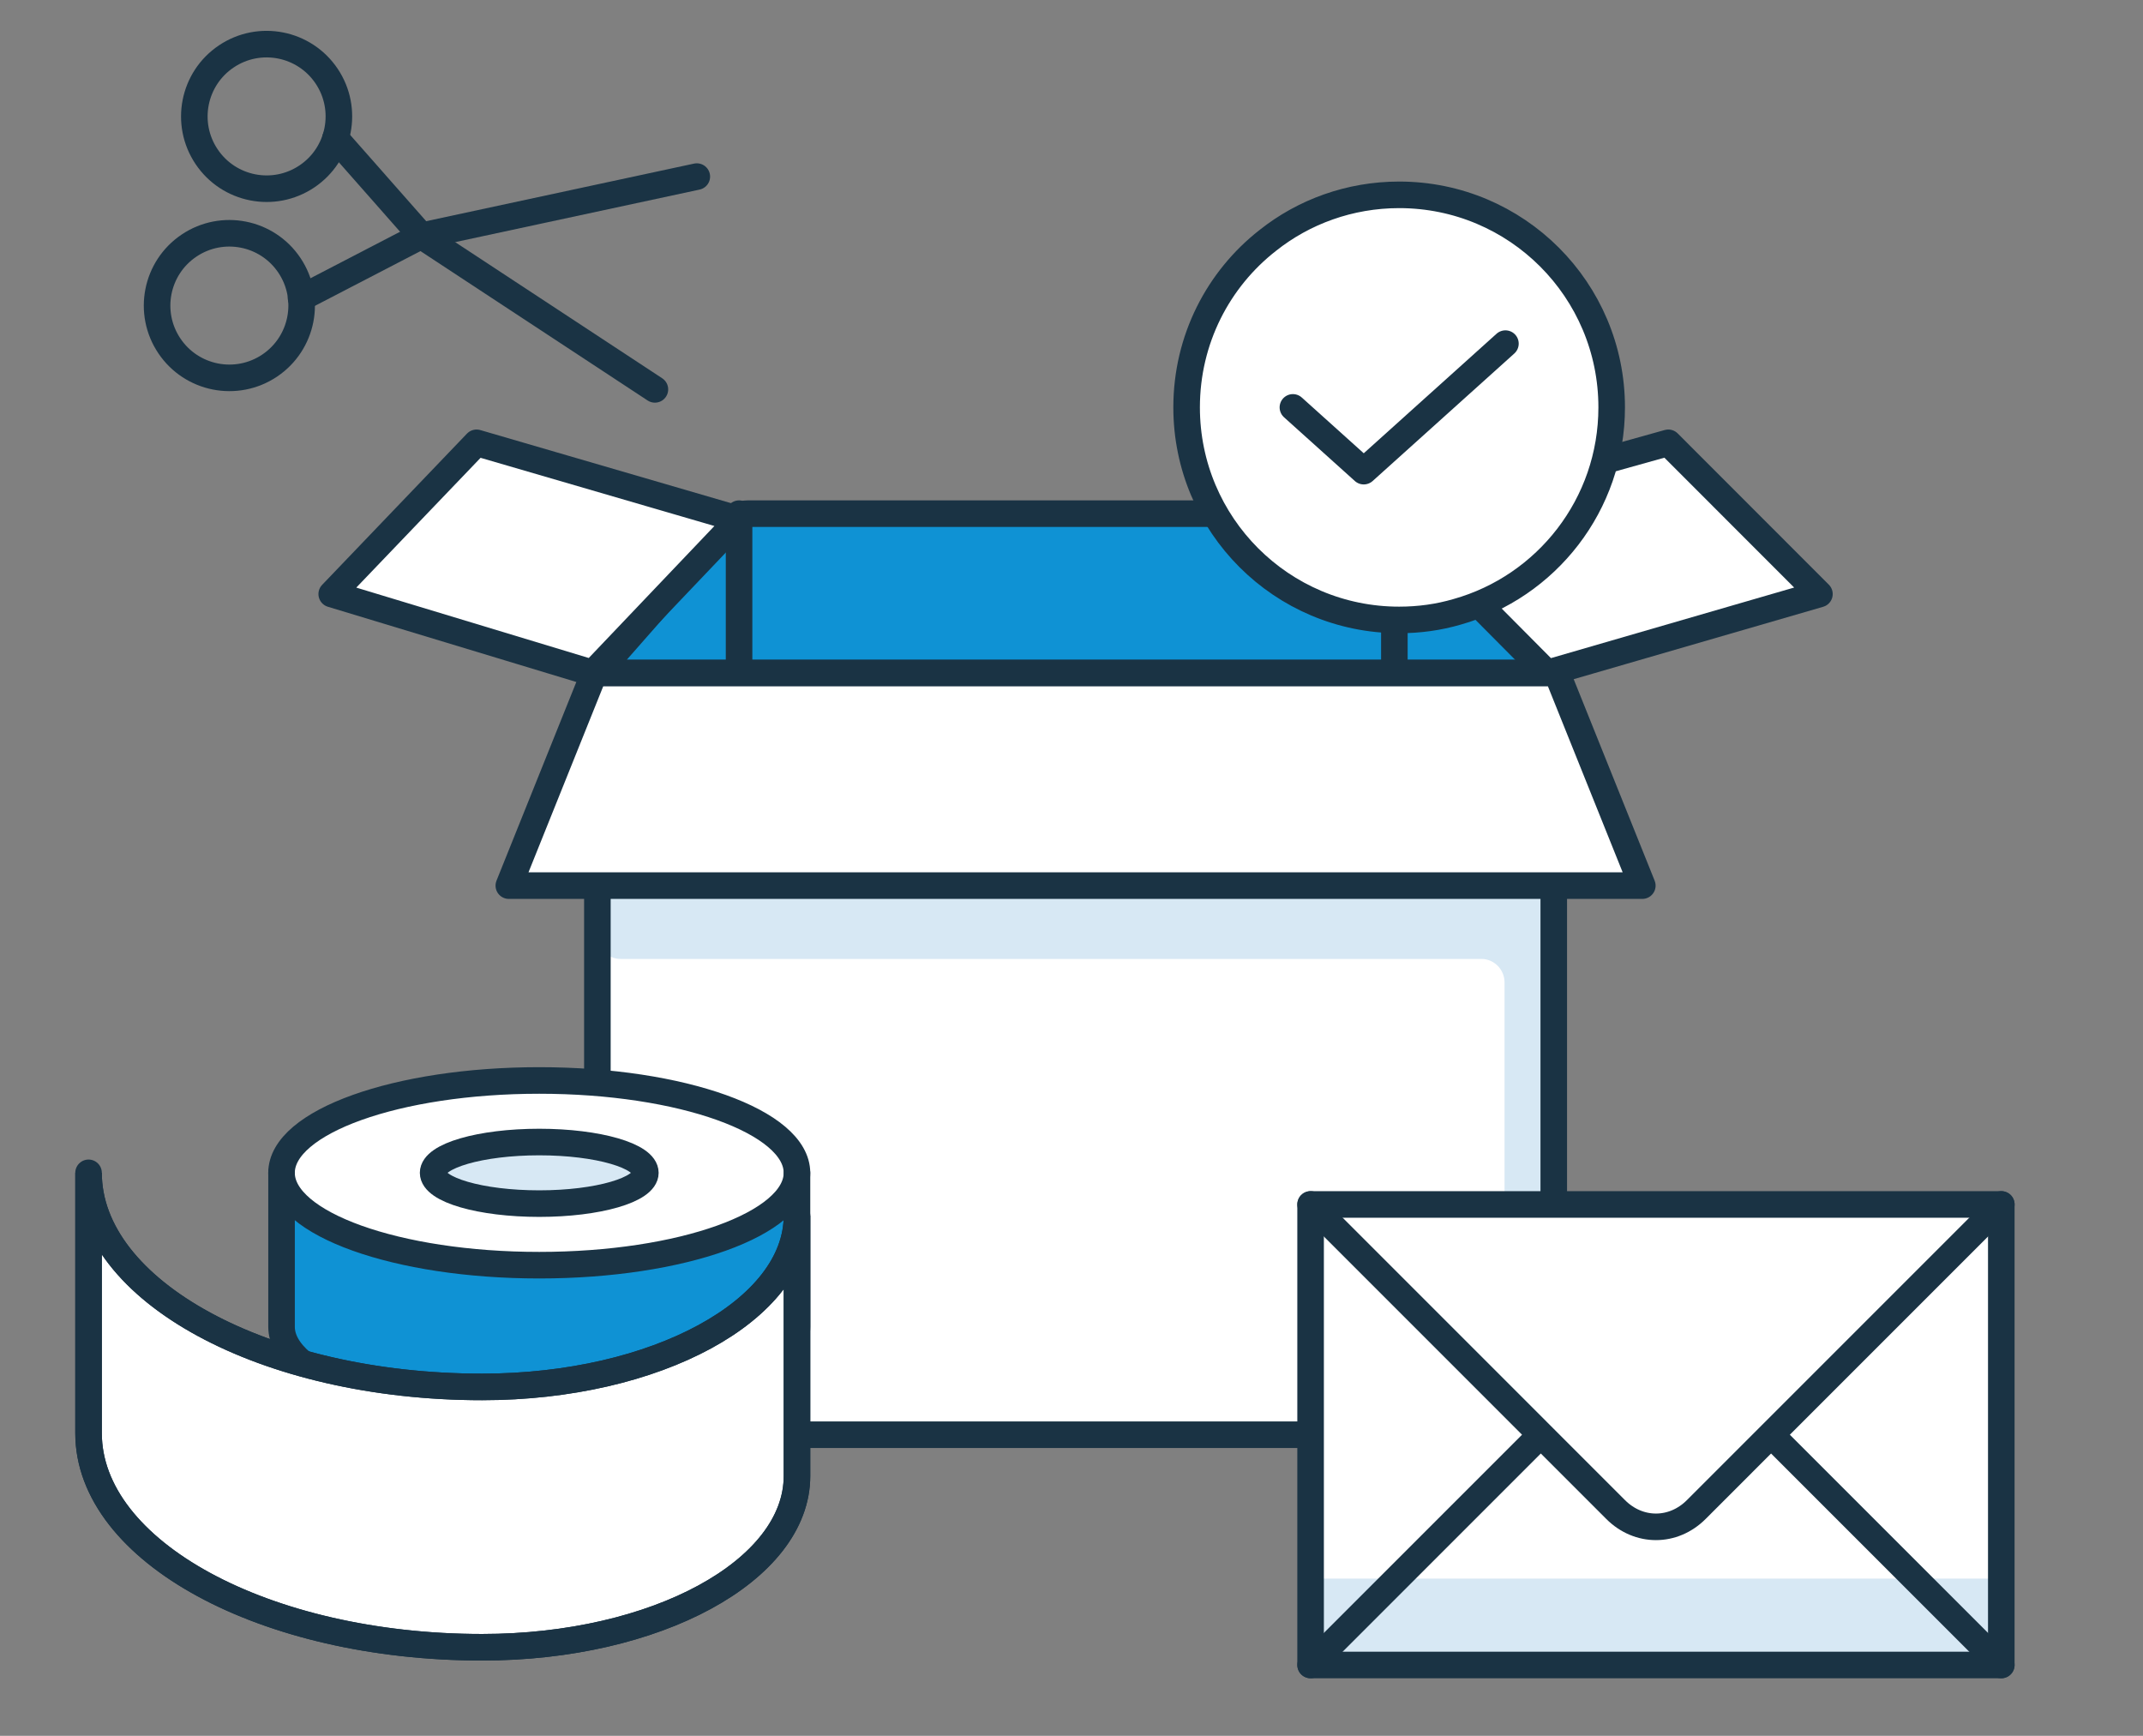 <svg width="121" height="98" viewBox="0 0 121 98" fill="none" xmlns="http://www.w3.org/2000/svg">
<rect x="0" y="0" width="121" height="98" fill="#808080" stroke="none"/>
<g clip-path="url(#clip0_1906_7467)">
<path d="M34.166 38H87.294C87.534 38 87.73 38.197 87.73 38.439V79.244C87.73 80.213 86.949 81 85.988 81H35.472C34.511 81 33.73 80.213 33.73 79.244V38.439C33.73 38.197 33.925 38 34.166 38Z" fill="white"/>
<path d="M33.73 50V52.81C33.73 53.544 34.315 54.139 35.036 54.139H83.645C84.364 54.139 84.951 54.737 84.951 55.468V81H86.424C87.145 81 87.73 80.405 87.73 79.671V67.399V50H33.73Z" fill="#D7E8F4"/>
<path d="M34.166 38H87.294C87.534 38 87.73 38.197 87.73 38.439V79.244C87.73 80.213 86.949 81 85.988 81H35.472C34.511 81 33.73 80.213 33.73 79.244V38.439C33.73 38.197 33.925 38 34.166 38Z" stroke="#1A3344" stroke-width="1.5" stroke-linecap="round" stroke-linejoin="round"/>
<path d="M87.73 38H33.73L41.252 29.443C41.499 29.162 41.852 29 42.222 29H79.236C79.607 29 79.96 29.162 80.207 29.443L87.729 38H87.73Z" fill="#0F92D4" stroke="#1A3344" stroke-width="1.5" stroke-linecap="round" stroke-linejoin="round"/>
<path d="M41.73 29.321L26.908 25L18.73 33.538L33.467 38L41.73 29.321Z" fill="white" stroke="#1A3344" stroke-width="1.5" stroke-linecap="round" stroke-linejoin="round"/>
<path d="M78.73 29.321L94.197 25L102.73 33.538L87.353 38L78.73 29.321Z" fill="white" stroke="#1A3344" stroke-width="1.5" stroke-linecap="round" stroke-linejoin="round"/>
<path d="M41.73 29V38" stroke="#1A3344" stroke-width="1.5" stroke-linecap="round" stroke-linejoin="round"/>
<path d="M78.73 29V38" stroke="#1A3344" stroke-width="1.5" stroke-linecap="round" stroke-linejoin="round"/>
<path d="M92.73 50H28.73L33.552 38H87.908L92.73 50Z" fill="white" stroke="#1A3344" stroke-width="1.5" stroke-linecap="round" stroke-linejoin="round"/>
<path d="M74 68H112.999V94H74V68Z" fill="white"/>
<path d="M74 89.124H112.999V94H74V89.124Z" fill="#D7E8F4"/>
<path d="M74 68H112.999V94H74V68Z" stroke="#1A3344" stroke-width="1.5" stroke-linecap="round" stroke-linejoin="round"/>
<path d="M74 68L91.225 85.226C92.525 86.526 94.475 86.526 95.775 85.226L113 68M112.999 94L99.999 81M74 94L87 81" stroke="#1A3344" stroke-width="1.5" stroke-linecap="round" stroke-linejoin="round"/>
<path d="M45 66.215V74.906C45 77.786 38.485 80.12 30.448 80.12C22.412 80.12 15.897 77.785 15.897 74.906V66.215" fill="#0F92D4"/>
<path d="M30.447 71.429C38.484 71.429 44.999 69.095 44.999 66.215C44.999 63.335 38.484 61 30.447 61C22.41 61 15.896 63.335 15.896 66.215C15.896 69.095 22.41 71.429 30.447 71.429Z" fill="white"/>
<path d="M30.447 67.953C33.757 67.953 36.439 67.175 36.439 66.215C36.439 65.254 33.757 64.476 30.447 64.476C27.138 64.476 24.455 65.254 24.455 66.215C24.455 67.175 27.138 67.953 30.447 67.953Z" fill="#D7E8F4" stroke="#1A3344" stroke-width="1.5" stroke-linecap="round" stroke-linejoin="round"/>
<path d="M30.447 71.429C38.484 71.429 44.999 69.095 44.999 66.215C44.999 63.335 38.484 61 30.447 61C22.41 61 15.896 63.335 15.896 66.215C15.896 69.095 22.41 71.429 30.447 71.429Z" stroke="#1A3344" stroke-width="1.5" stroke-linecap="round" stroke-linejoin="round"/>
<path d="M45 66.215V74.906C45 77.786 38.485 80.12 30.448 80.12C22.412 80.12 15.897 77.785 15.897 74.906V66.215" stroke="#1A3344" stroke-width="1.5" stroke-linecap="round" stroke-linejoin="round"/>
<path d="M45 68.631C45 73.972 37.041 78.302 27.223 78.302C14.949 78.302 5 72.89 5 66.215V80.913C5 87.589 14.949 93 27.223 93C37.041 93 45 88.671 45 83.33V68.631Z" fill="white" stroke="#1A3344" stroke-width="1.5" stroke-miterlimit="10"/>
<path d="M45 68.631C45 73.972 37.041 78.302 27.223 78.302C14.949 78.302 5 72.89 5 66.215V80.913C5 87.589 14.949 93 27.223 93C37.041 93 45 88.671 45 83.33V68.631Z" stroke="#1A3344" stroke-width="1.5" stroke-linecap="round" stroke-linejoin="round"/>
<path d="M9.562 19.526C10.818 21.397 13.353 21.896 15.225 20.641C17.096 19.385 17.596 16.85 16.34 14.978C15.084 13.106 12.549 12.607 10.677 13.863C8.805 15.119 8.306 17.654 9.562 19.526Z" stroke="#1A3344" stroke-width="1.5" stroke-linecap="round" stroke-linejoin="round"/>
<path d="M11.665 8.846C12.921 10.718 15.456 11.217 17.328 9.961C19.199 8.706 19.698 6.17 18.443 4.299C17.187 2.427 14.652 1.928 12.78 3.184C10.908 4.439 10.409 6.975 11.665 8.846Z" stroke="#1A3344" stroke-width="1.5" stroke-linecap="round" stroke-linejoin="round"/>
<path d="M36.978 21.983L23.792 13.313L18.942 7.811" stroke="#1A3344" stroke-width="1.5" stroke-linecap="round" stroke-linejoin="round"/>
<path d="M39.344 9.97L23.792 13.313L23.78 13.311L16.999 16.829" stroke="#1A3344" stroke-width="1.5" stroke-linecap="round" stroke-linejoin="round"/>
<path d="M82.273 34.542C81.226 34.848 80.135 35 79 35C72.367 35 67 29.633 67 23C67 19.16 68.789 15.756 71.582 13.574C73.611 11.96 76.208 11 79 11C85.633 11 91 16.367 91 23C91 28.498 87.313 33.124 82.273 34.542Z" fill="white" stroke="#1A3344" stroke-width="1.5" stroke-linecap="round" stroke-linejoin="round"/>
<path d="M85.001 19.4L77.001 26.6L73.001 23" stroke="#1A3344" stroke-width="1.5" stroke-linecap="round" stroke-linejoin="round"/>
</g>
<defs>
<clipPath id="clip0_1906_7467">
<rect width="121" height="98" fill="white"/>
</clipPath>
</defs>
</svg>
